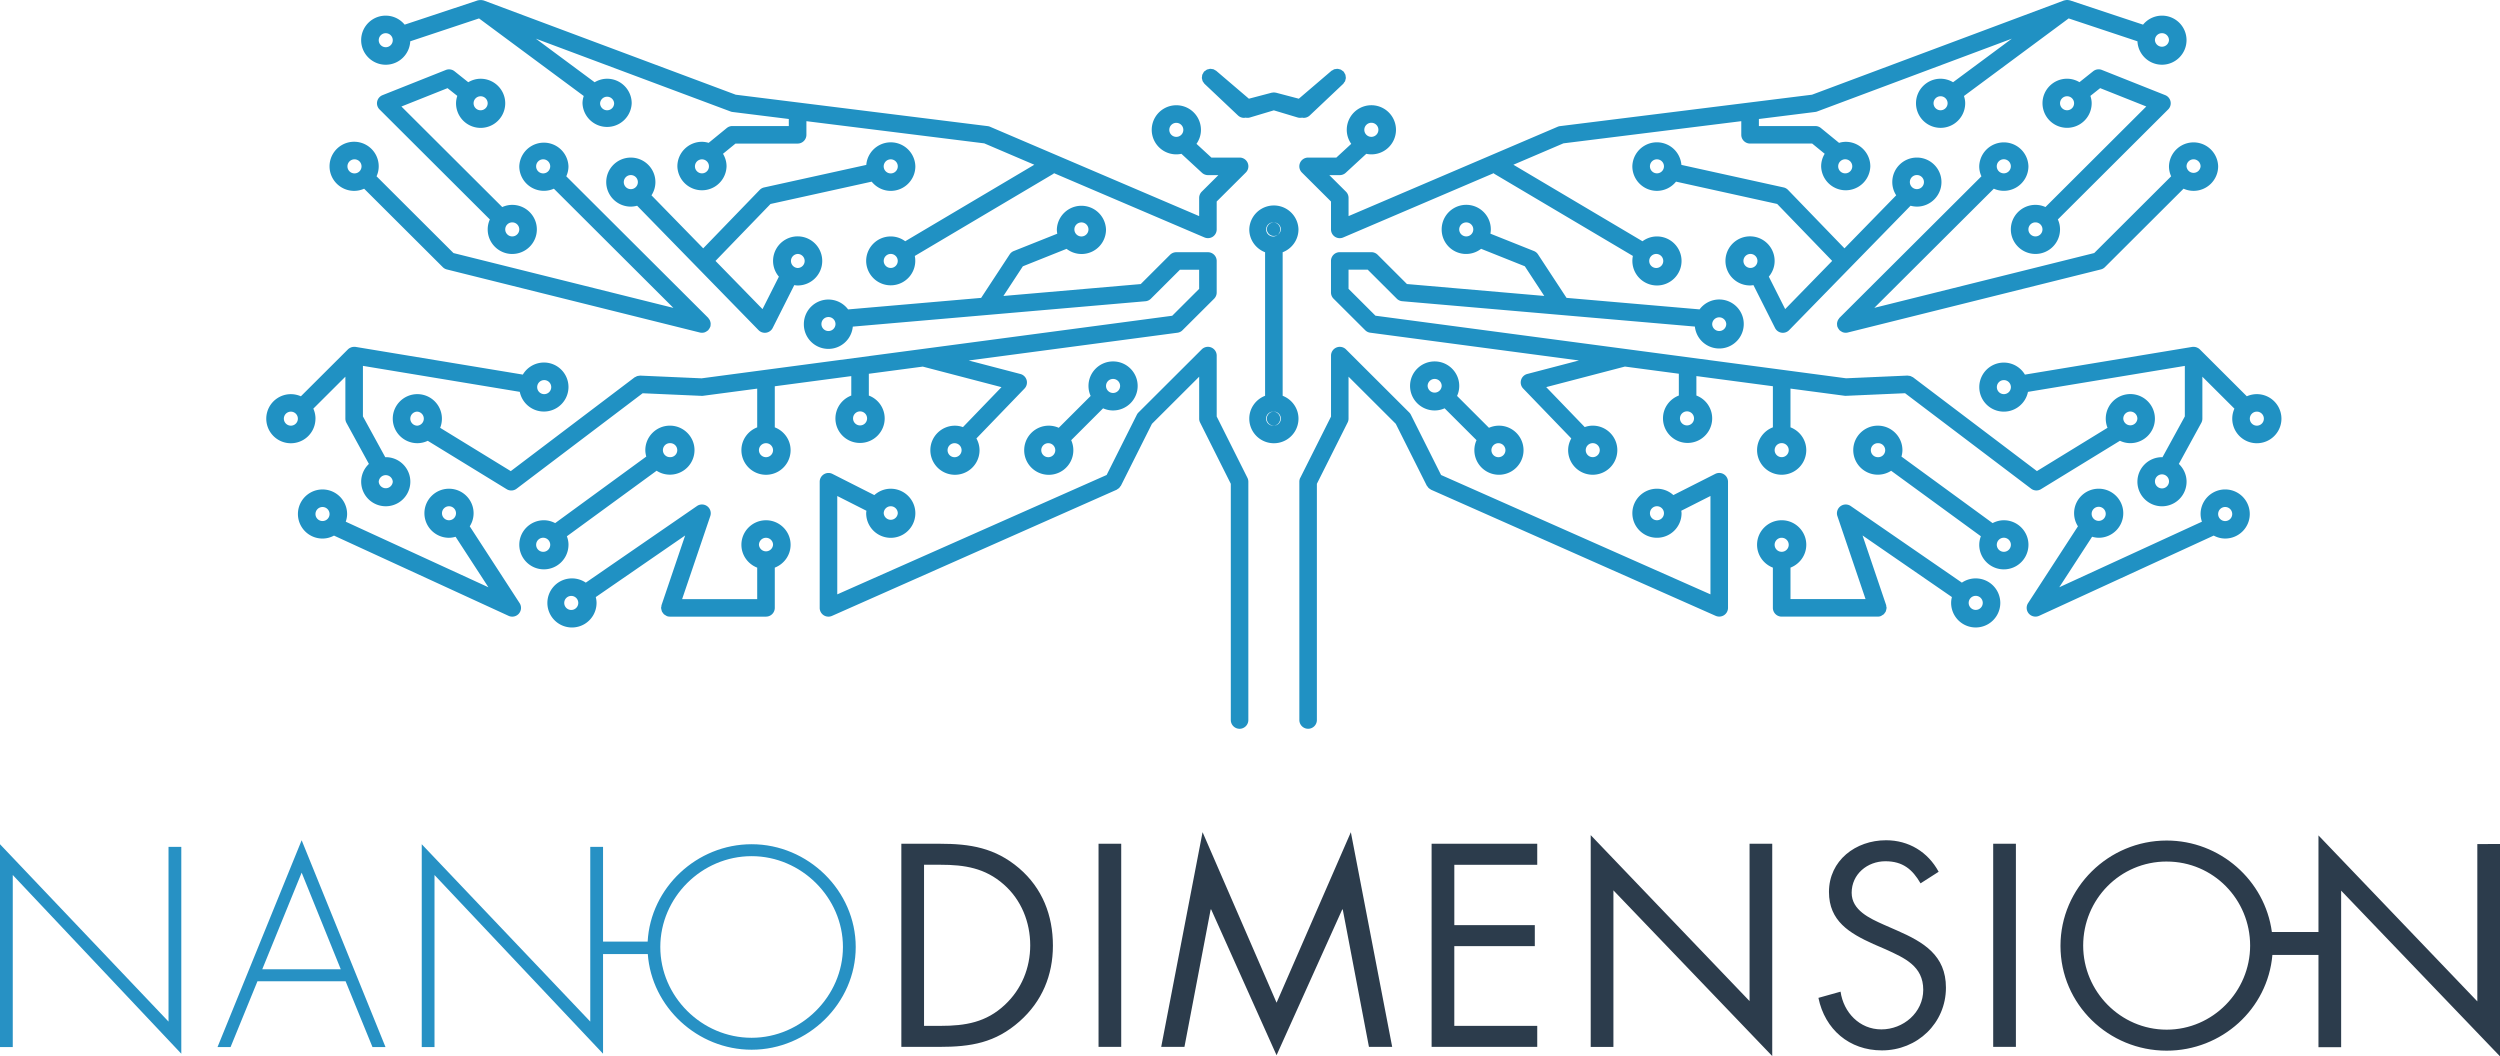 <svg xmlns="http://www.w3.org/2000/svg" viewBox="0 0 142 60" height="60" width="142">
    <g fill-rule="evenodd" fill="none">
        <path fill="#2091C3" d="M35.431 10.344a.4.4 0 0 1 .8 0 .4.4 0 0 1-.8 0zm9.875 4.08a.399.399 0 1 1 0 .798.399.399 0 0 1 0-.797zm5.288-5.374c.22 0 .4.18.4.398a.4.4 0 1 1-.4-.398zm-6.829 2.536L40.64 14.82l2.671 2.738.93-1.844a1.378 1.378 0 0 1-.331-.892 1.396 1.396 0 0 1 2.793 0c0 .77-.626 1.393-1.397 1.393-.066 0-.127-.01-.192-.019l-1.225 2.432a.5.5 0 0 1-.804.124l-6.896-7.066a1.44 1.44 0 0 1-.358.05 1.395 1.395 0 0 1-1.397-1.392c0-.769.626-1.393 1.397-1.393.77 0 1.396.624 1.396 1.393 0 .277-.082.533-.223.75l2.939 3.012 3.207-3.318a.504.504 0 0 1 .251-.141l5.804-1.28a1.396 1.396 0 0 1 2.787.08c0 .77-.626 1.395-1.398 1.395-.438 0-.826-.208-1.083-.524l-5.746 1.268zm6.83 17.169a.4.4 0 0 1 .399.397.4.4 0 0 1-.798 0c0-.218.178-.397.398-.397zm18.514-5.094v-3.465a.499.499 0 0 0-.85-.352l-3.593 3.584a.479.479 0 0 0-.093.128l-1.716 3.423-15.3 6.781v-5.587l1.656.838c-.006.047-.014.093-.014.141a1.395 1.395 0 0 0 2.793 0c0-.767-.626-1.392-1.398-1.392-.36 0-.684.14-.932.362l-2.379-1.204a.5.5 0 0 0-.724.443v7.165a.496.496 0 0 0 .702.455l16.165-7.164c.022-.011.036-.027.055-.04a.407.407 0 0 0 .083-.059c.026-.024.044-.054.064-.083.013-.018.03-.031.042-.051l1.76-3.51 2.683-2.677v2.382c0 .077.017.153.053.222l1.744 3.479v13.417a.497.497 0 0 0 .996 0V27.36a.5.5 0 0 0-.053-.222L69.11 23.66zm-51.19 5.537a.4.4 0 0 1 .8 0c0 .219-.179.397-.4.397-.22 0-.4-.178-.4-.397zm7.186-.046a.398.398 0 1 1 .796.002.398.398 0 0 1-.796-.002zm4.408 5.104a.498.498 0 0 1-.626.724l-9.917-4.558a1.373 1.373 0 0 1-.651.168 1.395 1.395 0 0 1-1.397-1.392 1.397 1.397 0 0 1 2.794 0c0 .153-.031.298-.077.435l8.103 3.724-1.865-2.869a1.36 1.36 0 0 1-.374.058c-.77 0-1.396-.624-1.396-1.394 0-.768.626-1.392 1.396-1.392.772 0 1.397.624 1.397 1.392 0 .274-.081.528-.218.743l2.831 4.361zm-7.602-32.37a.398.398 0 1 1 0 .796.398.398 0 0 1 0-.797zm12.972 3.98c0 .22-.177.398-.397.398a.4.4 0 0 1-.401-.399.4.4 0 0 1 .798 0zm31.533 1.51a.398.398 0 1 1 .797 0 .398.398 0 0 1-.797 0zM50.594 15.22a.398.398 0 1 1 0-.797.398.398 0 0 1 0 .797zM39.873 9.847a.4.4 0 0 1-.4-.4.398.398 0 1 1 .4.4zM21.91 3.677c.749 0 1.357-.593 1.392-1.331l3.907-1.3 5.948 4.407a1.318 1.318 0 0 0-.071.412 1.398 1.398 0 0 0 2.794 0c0-.768-.627-1.393-1.395-1.393-.26 0-.502.077-.71.2l-3.34-2.476 11.058 4.135a.439.439 0 0 0 .113.029l3.198.399v.4h-3.204a.502.502 0 0 0-.319.113l-1.03.842a1.35 1.35 0 0 0-.38-.06c-.77 0-1.396.627-1.396 1.394a1.397 1.397 0 0 0 2.793 0c0-.262-.076-.504-.202-.713l.71-.58h3.529a.499.499 0 0 0 .499-.498v-.774l10.102 1.26 2.842 1.214-7.332 4.346a1.375 1.375 0 0 0-.823-.273c-.77 0-1.395.625-1.395 1.392a1.395 1.395 0 1 0 2.763-.284l7.865-4.661c.018-.011.027-.029.043-.04l8.546 3.65a.504.504 0 0 0 .47-.041.496.496 0 0 0 .223-.415v-1.585L70.761 9.8a.497.497 0 0 0-.354-.85h-1.6l-.847-.78c.159-.226.254-.499.254-.794a1.398 1.398 0 0 0-2.796 0 1.395 1.395 0 0 0 1.687 1.361l1.167 1.077a.502.502 0 0 0 .34.133h.592l-.946.941a.505.505 0 0 0-.146.352v1.035L56.235 7.2a.478.478 0 0 0-.134-.036L41.789 5.379 27.475.026c-.01-.004-.022-.003-.034-.006a.587.587 0 0 0-.25-.007c-.016.003-.035.002-.05.007L22.984 1.4a1.392 1.392 0 0 0-2.47.883c0 .769.626 1.394 1.397 1.394zm21.598 26.869c.221 0 .401.179.401.397a.401.401 0 0 1-.8 0 .4.4 0 0 1 .4-.397zm-11.02 4.098a.399.399 0 1 1-.001-.794.399.399 0 0 1 0 .794zm11.02-5.093c-.77 0-1.396.624-1.396 1.392 0 .593.375 1.097.897 1.299v1.787h-4.264l1.6-4.717a.499.499 0 0 0-.757-.569l-6.315 4.351a1.397 1.397 0 0 0-2.182 1.151 1.396 1.396 0 0 0 2.793 0c0-.114-.018-.224-.044-.331l5.076-3.499-1.34 3.953c-.008.025-.005.051-.01.077-.005.028-.016.053-.016.08 0 .009.003.014.003.02.002.036.012.068.021.103.007.03.013.059.024.086.012.028.033.052.052.077.02.027.036.054.058.077.02.019.047.03.072.047.031.02.06.041.093.055.007.002.01.006.017.009a.491.491 0 0 0 .159.026h5.459c.277 0 .5-.224.5-.5v-2.283c.523-.202.898-.706.898-1.299 0-.768-.628-1.392-1.398-1.392zm0-3.583a.4.4 0 0 1-.4-.398c0-.22.181-.397.4-.397a.4.4 0 0 1 .401.397.4.4 0 0 1-.4.398zm-20.203-2.19a.4.4 0 0 1 .402-.397.4.4 0 0 1 0 .797.4.4 0 0 1-.402-.4zm23.75-4.975a.398.398 0 1 1 0-.796.4.4 0 0 1 .401.398.4.4 0 0 1-.4.398zm14.37-6.17a.4.4 0 0 1 .4.398.398.398 0 0 1-.8 0c0-.22.18-.397.4-.397zM54.24 25.969a.398.398 0 1 1 0-.795.398.398 0 0 1 0 .795zm-5.388-1.805a.398.398 0 1 1 0-.797.398.398 0 0 1 0 .797zm-4.844.11v-2.334l4.345-.577v1.105a1.39 1.39 0 0 0 .5 2.691c.77 0 1.397-.625 1.397-1.395a1.39 1.39 0 0 0-.9-1.296V21.23l3.064-.407 4.47 1.167-2.189 2.27a1.365 1.365 0 0 0-.455-.081c-.77 0-1.396.624-1.396 1.392a1.396 1.396 0 0 0 2.794 0 1.38 1.38 0 0 0-.178-.667l2.733-2.835a.498.498 0 0 0-.234-.826l-2.936-.767 11.857-1.577a.49.49 0 0 0 .285-.141l1.798-1.792a.497.497 0 0 0 .145-.351v-1.792a.497.497 0 0 0-.497-.497h-1.797a.503.503 0 0 0-.354.145l-1.666 1.664-7.8.676 1.104-1.685 2.483-.992a1.387 1.387 0 0 0 2.24-1.102 1.397 1.397 0 0 0-2.792 0c0 .083.01.162.024.242l-2.473.986a.5.5 0 0 0-.231.19l-1.62 2.47-7.556.655v.001a1.395 1.395 0 0 0-2.514.83 1.393 1.393 0 0 0 2.78.146l16.622-1.441a.496.496 0 0 0 .31-.145l1.65-1.646h1.09v1.088l-1.529 1.527-14.208 1.89h-.001l-12.522 1.664-3.486-.154c-.024-.001-.042.008-.067.01-.035.004-.067.006-.104.017a.577.577 0 0 0-.087.043c-.02.012-.044.015-.065.031l-7.03 5.324-4.011-2.46a1.395 1.395 0 0 0-1.294-1.913c-.77 0-1.398.625-1.398 1.393 0 .77.627 1.393 1.398 1.393.21 0 .408-.05.59-.135l4.482 2.748a.497.497 0 0 0 .563-.027l7.16-5.422 3.349.148a.429.429 0 0 0 .087-.004l3.071-.407v2.2c-.522.2-.897.704-.897 1.297a1.396 1.396 0 0 0 2.794 0c0-.593-.375-1.096-.898-1.297zM29.495 13.03a.399.399 0 0 1-.798 0 .398.398 0 0 1 .798 0zM27.7 5.865c0 .22-.182.399-.402.399a.398.398 0 0 1 0-.796.4.4 0 0 1 .402.397zm1.395 8.56c.772 0 1.398-.625 1.398-1.394 0-.768-.626-1.394-1.398-1.394-.201 0-.393.046-.568.124L22.8 6.05l2.62-1.043.555.44a1.348 1.348 0 0 0-.072.42 1.396 1.396 0 0 0 2.794 0c0-.769-.626-1.394-1.398-1.394-.256 0-.493.075-.702.197l-.78-.622a.498.498 0 0 0-.495-.073l-3.595 1.43a.5.5 0 0 0-.304.362.491.491 0 0 0 .137.451l6.264 6.248c-.08.173-.123.364-.123.566 0 .769.626 1.394 1.395 1.394zm-8.98-5.375a.4.4 0 1 1 0 .799.4.4 0 0 1 0-.799zm10.776.797a.4.4 0 1 1 .002-.796.4.4 0 0 1-.002.796zm-10.776.994c.203 0 .394-.045.568-.122l4.467 4.455c.064.064.145.11.232.131l14.37 3.582a.497.497 0 0 0 .296-.018c.017-.007.03-.017.048-.026a.523.523 0 0 0 .107-.071c.007-.006.015-.01.023-.015.009-.01.012-.022.02-.032a.554.554 0 0 0 .096-.165c.004-.011.011-.021.015-.035.005-.019 0-.037.002-.056.006-.035.008-.069.006-.103a.617.617 0 0 0-.05-.18.437.437 0 0 0-.058-.085c-.012-.015-.017-.034-.03-.047l-8.062-8.04c.077-.172.124-.363.124-.566a1.398 1.398 0 0 0-2.794 0 1.397 1.397 0 0 0 1.965 1.27l6.788 6.77-12.49-3.114-4.37-4.36c.078-.172.123-.363.123-.566a1.396 1.396 0 0 0-2.793 0c0 .768.626 1.393 1.397 1.393zM59.57 25.968a.398.398 0 1 1 0-.794.398.398 0 0 1 0 .794zm3.652-4.445c.22 0 .4.18.4.398a.4.4 0 0 1-.8 0 .4.4 0 0 1 .4-.398zm0 1.791c.772 0 1.397-.625 1.397-1.393s-.625-1.392-1.397-1.392c-.77 0-1.396.624-1.396 1.392 0 .204.044.395.123.568l-1.812 1.81a1.395 1.395 0 0 0-1.963 1.271 1.396 1.396 0 1 0 2.67-.567l1.812-1.811c.173.078.365.122.566.122zm-46.7.864a.4.4 0 0 1-.399-.4.398.398 0 1 1 .399.4zM30.89 21.59a.399.399 0 1 1 .002.797.399.399 0 0 1-.002-.797zM22.31 27.36a.4.4 0 0 1-.798 0 .4.4 0 0 1 .798 0zm-4.39-3.582a1.38 1.38 0 0 0-.123-.567l1.82-1.815v2.382c0 .083.02.165.06.238l1.277 2.335a1.388 1.388 0 0 0-.439 1.009 1.396 1.396 0 0 0 2.792 0c0-.767-.625-1.393-1.395-1.393-.009 0-.019.004-.028.004l-1.27-2.32v-2.87l8.91 1.476a1.397 1.397 0 0 0 2.766-.27 1.393 1.393 0 0 0-2.593-.71l-9.5-1.573c-.02-.003-.04-.002-.062-.002-.007 0-.012-.004-.02-.004-.004 0-.008.003-.01.003a.488.488 0 0 0-.168.033c-.012.004-.021.01-.033.015a.474.474 0 0 0-.14.094L17.09 22.51a1.396 1.396 0 0 0-1.966 1.27 1.396 1.396 0 0 0 2.794 0zm12.972 7.564a.4.4 0 1 1 .002-.796.4.4 0 0 1-.002.796zm7.159-6.17a.398.398 0 1 1 0 .795.398.398 0 0 1 0-.796zm-5.76 5.77c0-.17-.036-.332-.092-.482l5.096-3.722a1.396 1.396 0 0 0 2.153-1.17c0-.767-.627-1.391-1.397-1.391s-1.397.624-1.397 1.392c0 .127.024.247.054.364l-5.175 3.779c-.193-.1-.41-.162-.64-.162-.77 0-1.397.624-1.397 1.392a1.396 1.396 0 0 0 2.794 0zm76.989-20.6a.4.4 0 0 1-.8 0 .4.4 0 0 1 .8 0zm-9.875 4.082a.398.398 0 1 1 .001.795.398.398 0 0 1-.001-.795zm-27.05 8.956a.398.398 0 1 1 0 .796.4.4 0 0 1-.4-.399.4.4 0 0 1 .4-.397zM94.115 9.05a.398.398 0 1 1 0 .796.398.398 0 0 1 0-.797zm1.083 1.267a1.394 1.394 0 0 1-1.083.524 1.397 1.397 0 0 1-1.398-1.394 1.396 1.396 0 0 1 2.787-.081l5.804 1.28c.094.02.182.07.251.14l3.207 3.32 2.939-3.013a1.37 1.37 0 0 1-.223-.75c0-.769.625-1.393 1.396-1.393.771 0 1.397.624 1.397 1.393s-.626 1.393-1.397 1.393a1.44 1.44 0 0 1-.358-.051l-6.896 7.066a.497.497 0 0 1-.803-.124l-1.225-2.432c-.066.009-.128.019-.193.019a1.395 1.395 0 0 1-1.397-1.393 1.396 1.396 0 0 1 2.793 0c0 .341-.127.65-.33.892l.929 1.844 2.67-2.738-3.124-3.234-5.746-1.268zm-1.083 18.437a.398.398 0 1 1 0 .796.398.398 0 0 1 0-.796zm-20.26-1.616a.493.493 0 0 0-.052.222v13.536a.497.497 0 0 0 .996 0V27.48L76.544 24a.485.485 0 0 0 .053-.222v-2.382l2.683 2.677 1.76 3.51c.012.02.03.033.042.051.02.03.039.059.064.083a.407.407 0 0 0 .083.059c.02.013.033.029.055.04L97.45 34.98a.505.505 0 0 0 .475-.037.496.496 0 0 0 .226-.418V27.36a.5.5 0 0 0-.725-.443l-2.378 1.204a1.39 1.39 0 0 0-.932-.362c-.772 0-1.398.625-1.398 1.392 0 .77.626 1.394 1.398 1.394.77 0 1.396-.624 1.396-1.394 0-.048-.01-.094-.015-.141l1.657-.838v5.587L81.853 26.98l-1.716-3.423a.479.479 0 0 0-.093-.128l-3.592-3.584a.499.499 0 0 0-.85.352v3.465l-1.745 3.478zm52.935 2.059a.399.399 0 0 1-.8 0 .399.399 0 1 1 .8 0zm-7.186-.046a.4.4 0 1 1-.797 0 .4.4 0 0 1 .797 0zm-1.577.743a1.38 1.38 0 0 1-.218-.743c0-.768.625-1.392 1.397-1.392.77 0 1.396.624 1.396 1.392 0 .77-.626 1.394-1.396 1.394a1.36 1.36 0 0 1-.374-.058l-1.866 2.87 8.104-3.725a1.373 1.373 0 0 1-.077-.435 1.397 1.397 0 0 1 2.794 0c0 .767-.625 1.392-1.397 1.392-.237 0-.458-.064-.651-.168l-9.917 4.558a.504.504 0 0 1-.586-.127.498.498 0 0 1-.04-.597l2.831-4.361zm4.771-28.01a.4.4 0 0 1 .4.398.4.4 0 0 1-.798 0c0-.22.179-.398.398-.398zm-12.972 3.98c0-.22.177-.397.397-.397a.4.4 0 0 1 .401.397.4.4 0 0 1-.4.399.397.397 0 0 1-.398-.399zm-31.533 1.51a.399.399 0 1 1-.8-.002.399.399 0 0 1 .8.003zm15.822 7.846a.399.399 0 1 1-.001-.794.399.399 0 0 1 0 .794zm10.721-5.374a.4.4 0 1 1 .002-.798.4.4 0 0 1-.002.798zm17.962-6.17c.771 0 1.397-.625 1.397-1.394a1.392 1.392 0 0 0-2.47-.882L117.57.02c-.015-.005-.034-.004-.05-.007a.4.4 0 0 0-.18-.007.567.567 0 0 0-.07.014c-.012.003-.024.002-.034.006l-14.314 5.353L88.61 7.164a.478.478 0 0 0-.135.036l-11.877 5.075V11.24a.503.503 0 0 0-.146-.352l-.946-.941h.592a.502.502 0 0 0 .34-.133l1.167-1.077a1.395 1.395 0 0 0 1.687-1.362 1.398 1.398 0 0 0-2.796 0c0 .296.095.569.254.796l-.846.78h-1.601a.497.497 0 0 0-.354.85l1.652 1.645v1.585a.496.496 0 0 0 .693.457l8.546-3.651c.016.011.025.029.044.04l7.864 4.66a1.395 1.395 0 0 0 1.367 1.678c.77 0 1.397-.624 1.397-1.393 0-.767-.626-1.392-1.396-1.392-.31 0-.592.103-.823.273l-7.332-4.346 2.842-1.215 10.102-1.259v.774c0 .274.224.497.499.497h3.528l.711.581a1.368 1.368 0 0 0-.202.713 1.397 1.397 0 0 0 2.793 0c0-.767-.626-1.393-1.397-1.393a1.35 1.35 0 0 0-.378.06l-1.031-.843a.502.502 0 0 0-.319-.112h-3.204v-.401l3.198-.4a.439.439 0 0 0 .113-.028l11.058-4.135-3.34 2.475a1.394 1.394 0 0 0-.71-.199c-.768 0-1.395.625-1.395 1.393a1.397 1.397 0 0 0 2.794 0c0-.144-.028-.28-.07-.412l5.947-4.407 3.907 1.3c.035.738.643 1.33 1.392 1.33zm-21.598 26.869c.22 0 .4.179.4.397a.4.4 0 0 1-.801 0 .4.4 0 0 1 .4-.397zm11.021 4.098a.4.4 0 0 1-.4-.399.4.4 0 0 1 .8 0 .4.4 0 0 1-.4.399zm-11.021-5.093c-.77 0-1.398.624-1.398 1.392 0 .593.375 1.097.898 1.299v2.284c0 .275.223.499.5.499h5.459a.491.491 0 0 0 .16-.026l.016-.01c.034-.013.061-.034.093-.054.025-.016.051-.028.072-.047.022-.023.039-.05.058-.077.02-.025.04-.05.052-.077.011-.027.017-.056.024-.086.01-.035.019-.067.021-.103 0-.006.003-.011.003-.02 0-.027-.011-.052-.016-.08-.005-.026-.002-.052-.01-.077l-1.34-3.953 5.076 3.499a1.406 1.406 0 0 0-.044.331 1.396 1.396 0 0 0 2.793 0 1.397 1.397 0 0 0-2.182-1.15l-6.315-4.352a.5.5 0 0 0-.757.569l1.6 4.717H101.7v-1.787c.522-.202.897-.706.897-1.299 0-.768-.627-1.392-1.396-1.392zm0-3.583a.4.4 0 0 1-.4-.398.4.4 0 0 1 .8 0 .4.4 0 0 1-.4.398zm20.203-2.19a.401.401 0 0 1-.801 0 .4.4 0 0 1 .801 0zm-23.75-4.975a.4.4 0 0 1-.401-.398.4.4 0 0 1 .799 0c0 .22-.178.398-.398.398zm-14.37-6.17c.22 0 .4.179.4.398 0 .22-.18.398-.4.398a.399.399 0 0 1-.4-.398.4.4 0 0 1 .4-.397zm7.185 13.335a.398.398 0 1 1 0-.796.398.398 0 0 1 0 .796zm5.388-1.805a.399.399 0 1 1 0-.795.399.399 0 0 1 0 .795zm4.844.11c-.523.2-.898.704-.898 1.297a1.397 1.397 0 0 0 2.794 0c0-.593-.375-1.096-.897-1.297v-2.2l3.07.407a.425.425 0 0 0 .067.005l.021-.001 3.35-.148 7.16 5.422a.497.497 0 0 0 .562.027l4.483-2.748c.181.085.378.135.589.135.77 0 1.398-.624 1.398-1.393a1.396 1.396 0 1 0-2.692.52l-4.01 2.46-7.032-5.324c-.02-.016-.043-.02-.064-.031a.577.577 0 0 0-.087-.043c-.037-.01-.07-.013-.104-.017-.025-.002-.043-.011-.067-.01l-3.486.154-12.522-1.665-14.209-1.89-1.529-1.526v-1.088h1.09l1.65 1.646a.496.496 0 0 0 .31.145l16.622 1.44a1.392 1.392 0 1 0 .266-.975v-.001l-7.556-.654-1.62-2.47a.5.5 0 0 0-.231-.19l-2.473-.987c.013-.08.024-.159.024-.242a1.396 1.396 0 0 0-2.792 0 1.387 1.387 0 0 0 2.24 1.102l2.483.992 1.104 1.685-7.8-.676-1.666-1.664a.503.503 0 0 0-.354-.145h-1.797a.497.497 0 0 0-.497.497v1.792c0 .13.051.258.145.351l1.798 1.792a.49.49 0 0 0 .285.141l11.857 1.577-2.936.767a.498.498 0 0 0-.234.826l2.733 2.835c-.109.2-.178.424-.178.667a1.397 1.397 0 0 0 2.794 0c0-.768-.626-1.392-1.396-1.392-.16 0-.312.031-.455.081l-2.188-2.27 4.47-1.167 3.063.407v1.238c-.526.201-.9.705-.9 1.296a1.397 1.397 0 0 0 2.794 0 1.39 1.39 0 0 0-.897-1.296v-1.105l4.345.577v2.334zm14.514-11.242a.399.399 0 0 1 .799 0c0 .22-.179.398-.4.398-.219 0-.399-.178-.399-.398zm1.796-7.166a.4.4 0 0 1 .4-.397.398.398 0 1 1 0 .796c-.219 0-.4-.179-.4-.399zm-1.396 8.56c.769 0 1.396-.625 1.396-1.394 0-.202-.044-.393-.124-.566l6.265-6.248a.491.491 0 0 0 .136-.451.5.5 0 0 0-.304-.362l-3.595-1.43a.498.498 0 0 0-.495.073l-.78.622a1.387 1.387 0 0 0-.703-.197c-.77 0-1.396.625-1.396 1.393a1.396 1.396 0 0 0 2.793 0c0-.146-.03-.285-.072-.418l.554-.44 2.62 1.042-5.727 5.712a1.389 1.389 0 0 0-.568-.124c-.772 0-1.398.626-1.398 1.394 0 .769.626 1.394 1.398 1.394zm8.98-5.375a.4.4 0 0 1 .399.398.4.4 0 0 1-.798 0 .4.4 0 0 1 .4-.398zm-10.776.797a.4.4 0 1 1 .398-.4.4.4 0 0 1-.398.4zm10.776.994c.771 0 1.397-.625 1.397-1.393a1.397 1.397 0 0 0-2.793 0c0 .203.045.394.123.567l-4.37 4.359-12.49 3.113 6.789-6.768a1.397 1.397 0 0 0 1.965-1.27 1.398 1.398 0 0 0-2.795-.001c0 .203.046.394.125.567l-8.062 8.039c-.013.013-.02.032-.031.047a.438.438 0 0 0-.09.174.487.487 0 0 0-.018.09.44.44 0 0 0 .006.104c.003.019-.003.037.003.056.003.014.01.024.014.035a.56.56 0 0 0 .095.165c.01.01.012.022.02.032.009.006.017.009.024.015.033.03.07.052.107.071.017.01.032.019.048.026a.498.498 0 0 0 .296.018l14.37-3.582a.493.493 0 0 0 .232-.13l4.467-4.456c.174.077.365.122.568.122zM85.14 25.968a.398.398 0 1 1-.002-.794.398.398 0 0 1 .002.794zm-3.652-4.445c.22 0 .4.18.4.398a.4.4 0 0 1-.799 0 .4.4 0 0 1 .4-.398zm0 1.791c.2 0 .393-.044.566-.122l1.813 1.81a1.378 1.378 0 0 0-.123.568 1.396 1.396 0 0 0 2.793 0 1.395 1.395 0 0 0-1.964-1.271l-1.812-1.81c.08-.173.124-.364.124-.568 0-.768-.627-1.392-1.397-1.392-.772 0-1.397.624-1.397 1.392 0 .768.625 1.393 1.397 1.393zm46.7.864a.398.398 0 1 1 .002-.797.398.398 0 0 1-.002.797zM113.82 21.59a.398.398 0 1 1 0 .797.398.398 0 0 1 0-.797zm8.582 5.771a.399.399 0 1 1 .797.003.399.399 0 0 1-.797-.003zm4.39-3.582a1.396 1.396 0 0 0 2.794 0 1.396 1.396 0 0 0-1.966-1.27l-2.671-2.665a.474.474 0 0 0-.14-.094l-.034-.015a.488.488 0 0 0-.167-.033c-.003 0-.007-.003-.012-.003-.007 0-.012.004-.019.004-.022 0-.041-.001-.063.002l-9.499 1.573a1.393 1.393 0 1 0-1.195 2.103c.676 0 1.243-.485 1.368-1.123l8.91-1.475v2.87l-1.27 2.319c-.01 0-.02-.004-.028-.004-.77 0-1.395.626-1.395 1.393a1.396 1.396 0 0 0 2.792 0c0-.397-.17-.755-.439-1.01l1.277-2.334a.498.498 0 0 0 .06-.238v-2.382l1.82 1.815a1.38 1.38 0 0 0-.123.567zm-12.972 7.564a.4.4 0 1 1 .398-.4.4.4 0 0 1-.398.4zm-7.159-6.17a.398.398 0 1 1 .001.795.398.398 0 0 1 0-.796zm5.76 5.77a1.397 1.397 0 0 0 2.795 0c0-.768-.627-1.392-1.396-1.392-.232 0-.447.062-.64.162l-5.176-3.779c.03-.117.054-.237.054-.364 0-.768-.627-1.392-1.397-1.392s-1.396.624-1.396 1.392a1.396 1.396 0 0 0 2.152 1.17l5.096 3.72c-.056.151-.091.314-.091.483zM68.278 4.334c-.005.032-.012.064-.011.096.002.032.013.06.02.091.008.031.012.064.026.093.015.03.037.052.054.08.02.023.03.05.053.07l1.897 1.793a.496.496 0 0 0 .34.137.483.483 0 0 0 .094-.012c.081.017.169.015.25-.01l1.353-.405 1.353.406c.084.024.17.026.252.009.032.006.062.012.092.012.126 0 .25-.048.344-.137l1.896-1.792c.023-.02.034-.048.05-.073.02-.026.043-.05.058-.078.014-.03.016-.062.024-.092.01-.032.019-.06.02-.092.002-.032-.007-.063-.01-.096-.005-.031-.006-.061-.016-.09-.011-.033-.033-.061-.05-.09-.013-.026-.022-.052-.041-.073l-.008-.007c-.004-.004-.004-.007-.008-.012-.022-.022-.049-.033-.072-.051-.026-.019-.051-.042-.08-.055-.029-.014-.06-.018-.09-.025-.033-.008-.062-.02-.095-.02-.031-.003-.062.005-.093.009-.031.006-.064.006-.094.016-.032.011-.059.032-.088.05-.025.013-.052.021-.076.041l-1.848 1.58-1.291-.34c-.016-.005-.036-.004-.053-.007-.025-.003-.05-.008-.076-.008-.02 0-.042.004-.063.008-.022.002-.043.001-.063.007l-1.29.34-1.851-1.58c-.022-.02-.05-.028-.073-.042-.03-.017-.057-.038-.088-.049-.03-.01-.063-.01-.096-.016-.03-.004-.062-.012-.093-.01-.031.001-.061.013-.092.021-.03.007-.063.01-.092.025-.029.013-.052.036-.078.055-.024.018-.054.029-.074.051l-.007.012c-.002.002-.008.003-.01.007-.02.021-.026.047-.04.072-.019.03-.04.058-.05.09-.012.03-.012.06-.016.091zm4.076 19.844a.4.4 0 1 1 .002-.796.4.4 0 0 1-.002.796zm0-11.544a.4.4 0 0 1 .4.397.4.4 0 0 1-.798 0c0-.22.179-.397.398-.397zm1.4.397a1.398 1.398 0 0 0-2.795 0c0 .592.374 1.097.898 1.297v8.153c-.524.201-.898.706-.898 1.298a1.396 1.396 0 0 0 2.795 0c0-.592-.376-1.097-.899-1.298v-8.153c.523-.2.898-.705.898-1.297zm-1.399.399a.4.4 0 1 1 .002-.796.4.4 0 0 1-.002.796z"></path>
        <path fill="#2791C4" d="m0 47.952 9.572 10.074v-9.923h.726v11.748L.725 49.7v9.773H0V47.952zm42.692 0c3.205 0 5.913 2.639 5.913 5.837 0 3.196-2.708 5.835-5.913 5.835-3.071 0-5.681-2.42-5.897-5.433h-2.542v5.66l-9.573-10.15v9.773h-.725V47.952l9.572 10.074v-9.924h.726v5.382h2.534c.164-3.059 2.786-5.532 5.905-5.532zm-25.558-.226 4.763 11.748h-.74l-1.528-3.74h-5.005l-1.528 3.74h-.741l4.779-11.748zm25.558.904c-2.844 0-5.187 2.353-5.187 5.159 0 2.805 2.343 5.157 5.187 5.157 2.827 0 5.187-2.367 5.187-5.157 0-2.806-2.36-5.159-5.187-5.159zm-25.558.936-2.238 5.489h4.46l-2.222-5.49z"></path>
        <path fill="#2C3C4C" d="m131.689 47.451 9.023 9.427v-8.937H142V60l-9.023-9.412v8.892h-1.288v-5.24h-2.617c-.264 3.074-2.88 5.438-6.005 5.438-3.3 0-6.032-2.631-6.032-5.953 0-3.305 2.732-5.983 6.032-5.983 3.032 0 5.584 2.264 5.976 5.197h2.646v-5.488zm-41.338-.017 9.024 9.428v-8.938h1.288v12.06l-9.021-9.412v8.892h-1.29v-12.03zm-13.623-.168 2.348 12.197h-1.32l-1.488-7.805h-.03l-3.73 8.28-3.713-8.28h-.03l-1.489 7.805h-1.32l2.349-12.197 4.204 9.687 4.22-9.687zm30.394.46c1.29 0 2.38.658 2.993 1.79l-1.028.658c-.46-.796-1.013-1.255-1.996-1.255-1.027 0-1.917.735-1.917 1.79 0 .995 1.029 1.455 1.81 1.806l.768.337c1.504.658 2.777 1.408 2.777 3.244 0 2.02-1.626 3.566-3.636 3.566-1.857 0-3.238-1.193-3.607-2.984l1.258-.352c.17 1.178 1.075 2.143 2.318 2.143s2.378-.95 2.378-2.25c0-1.347-1.058-1.805-2.133-2.296l-.705-.305c-1.351-.613-2.517-1.302-2.517-2.955 0-1.79 1.52-2.937 3.237-2.937zm-43.437.199v11.538h-1.288V47.925h1.288zm50.818 0v11.538h-1.29V47.925h1.29zm-61.128 0c1.735 0 3.146.229 4.512 1.392 1.32 1.132 1.918 2.678 1.918 4.392 0 1.683-.614 3.169-1.888 4.3-1.38 1.224-2.762 1.454-4.572 1.454h-2.149V47.925zm33.94 0v1.194h-4.71v3.427h4.572v1.193h-4.573v4.53h4.711v1.194h-6V47.925h6zm35.752 1.01c-2.655 0-4.743 2.158-4.743 4.775 0 2.602 2.118 4.775 4.743 4.775 2.623 0 4.74-2.173 4.74-4.775 0-2.617-2.086-4.774-4.74-4.774zm-69.646.183h-.936v9.151h.936c1.412 0 2.593-.198 3.653-1.193.951-.887 1.442-2.097 1.442-3.383 0-1.315-.507-2.585-1.504-3.458-1.06-.934-2.225-1.117-3.59-1.117z"></path>
    </g>
</svg>
